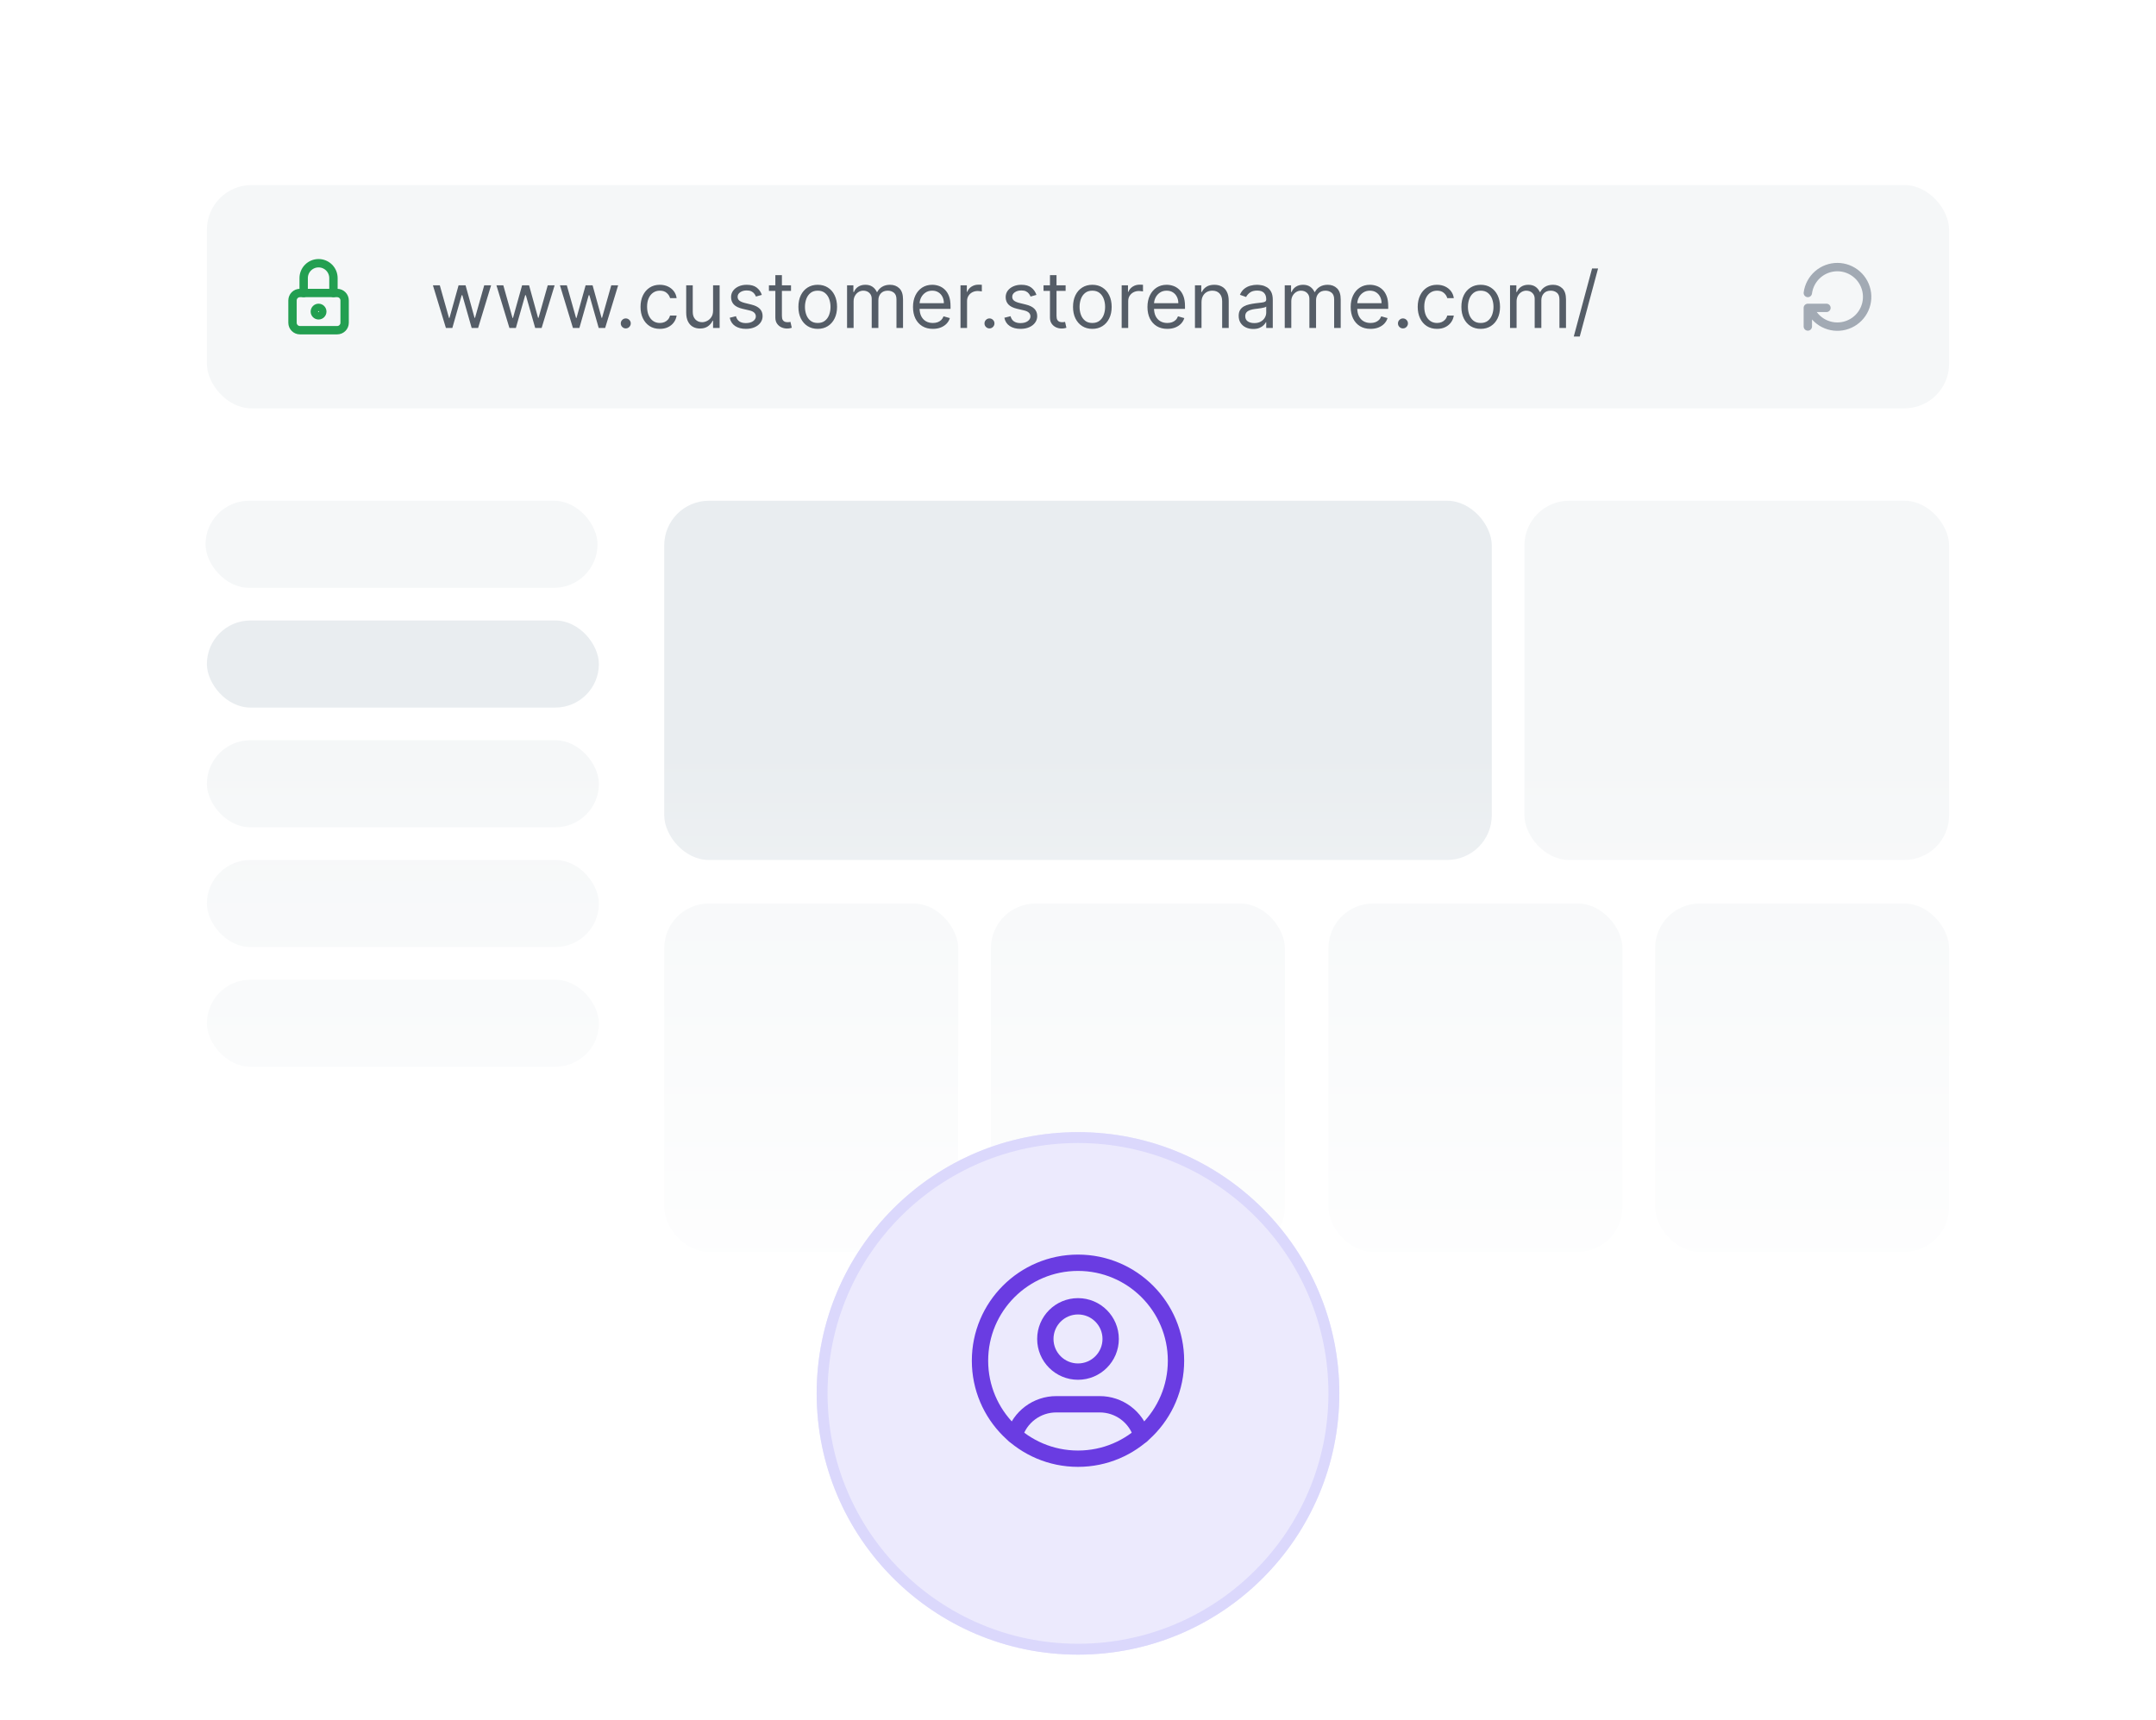 <svg width="198" height="158" viewBox="0 0 198 158" fill="none" xmlns="http://www.w3.org/2000/svg">
    <g filter="url(#filter0_dd_9962_146488)">
        <rect x="7" y="5" width="184" height="120" rx="8" fill="white"/>
    </g>
    <rect x="19" y="57" width="36" height="8" rx="4" fill="#E9EDF0"/>
    <rect x="18.875" y="46" width="36" height="8" rx="4" fill="#F5F7F8"/>
    <rect x="19" y="68" width="36" height="8" rx="4" fill="#F5F7F8"/>
    <rect x="19" y="79" width="36" height="8" rx="4" fill="#F5F7F8"/>
    <rect x="19" y="90" width="36" height="8" rx="4" fill="#F5F7F8"/>
    <rect x="19" y="17" width="160" height="20.513" rx="4.103" fill="#F5F7F8"/>
    <path d="M40.951 30.128L39.758 26.212H40.39L41.236 29.211H41.277L42.113 26.212H42.756L43.582 29.2H43.623L44.469 26.212H45.101L43.908 30.128H43.317L42.46 27.12H42.399L41.542 30.128H40.951ZM46.784 30.128L45.591 26.212H46.223L47.069 29.211H47.11L47.947 26.212H48.589L49.415 29.2H49.456L50.302 26.212H50.935L49.741 30.128H49.15L48.293 27.12H48.232L47.376 30.128H46.784ZM52.617 30.128L51.424 26.212H52.056L52.903 29.211H52.944L53.78 26.212H54.422L55.248 29.2H55.289L56.136 26.212H56.768L55.575 30.128H54.983L54.127 27.12H54.065L53.209 30.128H52.617ZM57.469 30.169C57.343 30.169 57.235 30.124 57.145 30.034C57.055 29.944 57.01 29.836 57.01 29.71C57.01 29.584 57.055 29.477 57.145 29.387C57.235 29.296 57.343 29.251 57.469 29.251C57.595 29.251 57.703 29.296 57.793 29.387C57.883 29.477 57.928 29.584 57.928 29.71C57.928 29.794 57.907 29.87 57.864 29.94C57.823 30.009 57.768 30.066 57.699 30.108C57.63 30.149 57.554 30.169 57.469 30.169ZM60.599 30.21C60.231 30.21 59.915 30.123 59.65 29.95C59.385 29.777 59.181 29.538 59.038 29.233C58.895 28.929 58.824 28.582 58.824 28.191C58.824 27.793 58.897 27.442 59.043 27.138C59.191 26.832 59.397 26.593 59.66 26.421C59.925 26.248 60.235 26.161 60.588 26.161C60.864 26.161 61.112 26.212 61.333 26.314C61.554 26.416 61.735 26.559 61.876 26.743C62.017 26.926 62.105 27.14 62.139 27.385H61.537C61.491 27.207 61.389 27.049 61.231 26.911C61.075 26.771 60.864 26.702 60.599 26.702C60.364 26.702 60.158 26.763 59.982 26.885C59.807 27.006 59.67 27.177 59.571 27.398C59.474 27.617 59.426 27.875 59.426 28.17C59.426 28.473 59.473 28.736 59.569 28.961C59.666 29.185 59.801 29.359 59.977 29.483C60.153 29.608 60.361 29.669 60.599 29.669C60.755 29.669 60.897 29.642 61.024 29.588C61.152 29.534 61.26 29.455 61.348 29.353C61.437 29.251 61.499 29.129 61.537 28.986H62.139C62.105 29.217 62.02 29.426 61.886 29.611C61.754 29.794 61.578 29.941 61.358 30.049C61.141 30.157 60.888 30.21 60.599 30.21ZM65.486 28.527V26.212H66.088V30.128H65.486V29.465H65.445C65.353 29.664 65.211 29.834 65.017 29.973C64.823 30.111 64.578 30.179 64.283 30.179C64.038 30.179 63.82 30.126 63.63 30.019C63.44 29.91 63.29 29.747 63.181 29.529C63.072 29.31 63.018 29.034 63.018 28.701V26.212H63.62V28.66C63.62 28.945 63.7 29.173 63.859 29.343C64.021 29.513 64.227 29.598 64.477 29.598C64.626 29.598 64.778 29.56 64.933 29.483C65.089 29.407 65.22 29.29 65.325 29.132C65.433 28.974 65.486 28.772 65.486 28.527ZM69.964 27.089L69.423 27.242C69.389 27.152 69.339 27.065 69.273 26.98C69.208 26.893 69.12 26.822 69.008 26.766C68.895 26.709 68.752 26.681 68.577 26.681C68.337 26.681 68.137 26.737 67.978 26.847C67.82 26.956 67.74 27.095 67.74 27.263C67.74 27.412 67.795 27.53 67.904 27.617C68.012 27.704 68.182 27.776 68.414 27.834L68.995 27.977C69.345 28.062 69.606 28.192 69.778 28.367C69.949 28.54 70.035 28.764 70.035 29.037C70.035 29.262 69.971 29.462 69.841 29.639C69.714 29.816 69.535 29.955 69.306 30.057C69.076 30.159 68.81 30.21 68.505 30.21C68.106 30.21 67.775 30.123 67.514 29.95C67.252 29.777 67.086 29.523 67.016 29.19L67.588 29.047C67.642 29.258 67.745 29.416 67.896 29.522C68.049 29.627 68.249 29.68 68.495 29.68C68.776 29.68 68.998 29.62 69.163 29.501C69.33 29.381 69.413 29.236 69.413 29.068C69.413 28.932 69.365 28.818 69.27 28.726C69.175 28.633 69.029 28.563 68.832 28.517L68.179 28.364C67.82 28.279 67.557 28.147 67.389 27.969C67.222 27.789 67.139 27.564 67.139 27.293C67.139 27.072 67.201 26.877 67.325 26.707C67.451 26.537 67.621 26.404 67.837 26.307C68.055 26.21 68.301 26.161 68.577 26.161C68.964 26.161 69.269 26.246 69.49 26.416C69.712 26.586 69.87 26.811 69.964 27.089ZM72.644 26.212V26.722H70.615V26.212H72.644ZM71.206 25.274H71.808V29.007C71.808 29.177 71.832 29.304 71.882 29.389C71.933 29.472 71.997 29.528 72.075 29.557C72.155 29.584 72.239 29.598 72.328 29.598C72.394 29.598 72.448 29.595 72.491 29.588C72.533 29.579 72.567 29.573 72.593 29.567L72.715 30.108C72.674 30.123 72.618 30.139 72.544 30.154C72.471 30.171 72.379 30.179 72.267 30.179C72.097 30.179 71.93 30.143 71.767 30.07C71.605 29.997 71.471 29.885 71.364 29.736C71.259 29.586 71.206 29.398 71.206 29.17V25.274ZM75.098 30.21C74.744 30.21 74.434 30.126 74.167 29.958C73.902 29.789 73.695 29.554 73.545 29.251C73.397 28.949 73.323 28.595 73.323 28.191C73.323 27.783 73.397 27.427 73.545 27.122C73.695 26.818 73.902 26.582 74.167 26.414C74.434 26.245 74.744 26.161 75.098 26.161C75.451 26.161 75.761 26.245 76.026 26.414C76.293 26.582 76.5 26.818 76.648 27.122C76.797 27.427 76.872 27.783 76.872 28.191C76.872 28.595 76.797 28.949 76.648 29.251C76.5 29.554 76.293 29.789 76.026 29.958C75.761 30.126 75.451 30.21 75.098 30.21ZM75.098 29.669C75.366 29.669 75.587 29.601 75.761 29.463C75.934 29.325 76.062 29.144 76.146 28.92C76.229 28.696 76.271 28.453 76.271 28.191C76.271 27.929 76.229 27.685 76.146 27.459C76.062 27.233 75.934 27.05 75.761 26.911C75.587 26.771 75.366 26.702 75.098 26.702C74.829 26.702 74.608 26.771 74.435 26.911C74.262 27.05 74.133 27.233 74.05 27.459C73.967 27.685 73.925 27.929 73.925 28.191C73.925 28.453 73.967 28.696 74.05 28.92C74.133 29.144 74.262 29.325 74.435 29.463C74.608 29.601 74.829 29.669 75.098 29.669ZM77.791 30.128V26.212H78.372V26.824H78.423C78.505 26.615 78.636 26.453 78.818 26.337C79 26.22 79.219 26.161 79.473 26.161C79.732 26.161 79.947 26.22 80.118 26.337C80.292 26.453 80.427 26.615 80.524 26.824H80.565C80.665 26.622 80.815 26.461 81.016 26.342C81.216 26.222 81.457 26.161 81.737 26.161C82.088 26.161 82.374 26.271 82.597 26.49C82.819 26.708 82.931 27.047 82.931 27.508V30.128H82.329V27.508C82.329 27.219 82.25 27.012 82.092 26.888C81.934 26.764 81.748 26.702 81.534 26.702C81.258 26.702 81.045 26.785 80.894 26.952C80.742 27.117 80.667 27.326 80.667 27.579V30.128H80.055V27.446C80.055 27.224 79.983 27.044 79.838 26.908C79.694 26.771 79.507 26.702 79.28 26.702C79.123 26.702 78.977 26.744 78.841 26.827C78.707 26.91 78.598 27.026 78.515 27.174C78.433 27.32 78.392 27.489 78.392 27.681V30.128H77.791ZM85.673 30.21C85.295 30.21 84.97 30.127 84.696 29.96C84.424 29.792 84.214 29.557 84.066 29.256C83.92 28.954 83.847 28.602 83.847 28.201C83.847 27.8 83.92 27.446 84.066 27.14C84.214 26.833 84.42 26.593 84.683 26.421C84.949 26.248 85.258 26.161 85.612 26.161C85.815 26.161 86.017 26.195 86.216 26.263C86.415 26.331 86.596 26.442 86.759 26.595C86.922 26.746 87.052 26.947 87.149 27.197C87.246 27.446 87.294 27.754 87.294 28.119V28.374H84.275V27.854H86.682C86.682 27.633 86.638 27.436 86.55 27.263C86.463 27.089 86.339 26.953 86.177 26.852C86.018 26.752 85.829 26.702 85.612 26.702C85.372 26.702 85.164 26.761 84.989 26.88C84.816 26.998 84.683 27.151 84.589 27.339C84.496 27.528 84.449 27.73 84.449 27.946V28.293C84.449 28.588 84.5 28.839 84.602 29.045C84.706 29.249 84.849 29.404 85.033 29.511C85.216 29.617 85.43 29.669 85.673 29.669C85.831 29.669 85.974 29.647 86.101 29.603C86.23 29.557 86.341 29.489 86.435 29.399C86.528 29.308 86.601 29.194 86.652 29.058L87.233 29.221C87.172 29.418 87.069 29.591 86.924 29.741C86.78 29.889 86.602 30.004 86.389 30.088C86.177 30.169 85.938 30.21 85.673 30.21ZM88.209 30.128V26.212H88.791V26.804H88.832C88.903 26.61 89.032 26.453 89.219 26.332C89.406 26.212 89.617 26.151 89.851 26.151C89.895 26.151 89.951 26.152 90.017 26.154C90.083 26.155 90.133 26.158 90.168 26.161V26.773C90.147 26.768 90.1 26.761 90.027 26.75C89.956 26.738 89.88 26.732 89.8 26.732C89.61 26.732 89.44 26.772 89.29 26.852C89.143 26.93 89.025 27.039 88.939 27.179C88.854 27.316 88.811 27.474 88.811 27.65V30.128H88.209ZM90.871 30.169C90.745 30.169 90.637 30.124 90.547 30.034C90.457 29.944 90.412 29.836 90.412 29.71C90.412 29.584 90.457 29.477 90.547 29.387C90.637 29.296 90.745 29.251 90.871 29.251C90.996 29.251 91.104 29.296 91.194 29.387C91.284 29.477 91.329 29.584 91.329 29.71C91.329 29.794 91.308 29.87 91.266 29.94C91.225 30.009 91.17 30.066 91.1 30.108C91.032 30.149 90.956 30.169 90.871 30.169ZM95.183 27.089L94.642 27.242C94.609 27.152 94.558 27.065 94.492 26.98C94.427 26.893 94.339 26.822 94.227 26.766C94.115 26.709 93.971 26.681 93.796 26.681C93.556 26.681 93.357 26.737 93.197 26.847C93.039 26.956 92.96 27.095 92.96 27.263C92.96 27.412 93.014 27.53 93.123 27.617C93.232 27.704 93.402 27.776 93.633 27.834L94.214 27.977C94.564 28.062 94.825 28.192 94.997 28.367C95.169 28.54 95.254 28.764 95.254 29.037C95.254 29.262 95.19 29.462 95.061 29.639C94.933 29.816 94.755 29.955 94.525 30.057C94.296 30.159 94.029 30.21 93.725 30.21C93.325 30.21 92.995 30.123 92.733 29.95C92.471 29.777 92.305 29.523 92.236 29.19L92.807 29.047C92.861 29.258 92.964 29.416 93.115 29.522C93.268 29.627 93.468 29.68 93.715 29.68C93.995 29.68 94.218 29.62 94.382 29.501C94.549 29.381 94.632 29.236 94.632 29.068C94.632 28.932 94.585 28.818 94.49 28.726C94.394 28.633 94.248 28.563 94.051 28.517L93.398 28.364C93.04 28.279 92.776 28.147 92.608 27.969C92.441 27.789 92.358 27.564 92.358 27.293C92.358 27.072 92.42 26.877 92.544 26.707C92.67 26.537 92.841 26.404 93.057 26.307C93.274 26.21 93.521 26.161 93.796 26.161C94.184 26.161 94.488 26.246 94.709 26.416C94.931 26.586 95.09 26.811 95.183 27.089ZM97.863 26.212V26.722H95.834V26.212H97.863ZM96.425 25.274H97.027V29.007C97.027 29.177 97.052 29.304 97.101 29.389C97.152 29.472 97.216 29.528 97.295 29.557C97.375 29.584 97.459 29.598 97.547 29.598C97.613 29.598 97.668 29.595 97.71 29.588C97.753 29.579 97.787 29.573 97.812 29.567L97.935 30.108C97.894 30.123 97.837 30.139 97.764 30.154C97.691 30.171 97.598 30.179 97.486 30.179C97.316 30.179 97.149 30.143 96.986 30.07C96.825 29.997 96.69 29.885 96.583 29.736C96.478 29.586 96.425 29.398 96.425 29.17V25.274ZM100.317 30.21C99.964 30.21 99.653 30.126 99.387 29.958C99.121 29.789 98.914 29.554 98.764 29.251C98.617 28.949 98.543 28.595 98.543 28.191C98.543 27.783 98.617 27.427 98.764 27.122C98.914 26.818 99.121 26.582 99.387 26.414C99.653 26.245 99.964 26.161 100.317 26.161C100.671 26.161 100.98 26.245 101.245 26.414C101.512 26.582 101.719 26.818 101.867 27.122C102.017 27.427 102.092 27.783 102.092 28.191C102.092 28.595 102.017 28.949 101.867 29.251C101.719 29.554 101.512 29.789 101.245 29.958C100.98 30.126 100.671 30.21 100.317 30.21ZM100.317 29.669C100.586 29.669 100.807 29.601 100.98 29.463C101.153 29.325 101.282 29.144 101.365 28.92C101.448 28.696 101.49 28.453 101.49 28.191C101.49 27.929 101.448 27.685 101.365 27.459C101.282 27.233 101.153 27.05 100.98 26.911C100.807 26.771 100.586 26.702 100.317 26.702C100.049 26.702 99.828 26.771 99.654 26.911C99.481 27.05 99.353 27.233 99.269 27.459C99.186 27.685 99.144 27.929 99.144 28.191C99.144 28.453 99.186 28.696 99.269 28.92C99.353 29.144 99.481 29.325 99.654 29.463C99.828 29.601 100.049 29.669 100.317 29.669ZM103.01 30.128V26.212H103.591V26.804H103.632C103.704 26.61 103.833 26.453 104.02 26.332C104.207 26.212 104.417 26.151 104.652 26.151C104.696 26.151 104.751 26.152 104.818 26.154C104.884 26.155 104.934 26.158 104.968 26.161V26.773C104.948 26.768 104.901 26.761 104.828 26.75C104.757 26.738 104.681 26.732 104.601 26.732C104.411 26.732 104.241 26.772 104.091 26.852C103.943 26.93 103.826 27.039 103.739 27.179C103.654 27.316 103.612 27.474 103.612 27.65V30.128H103.01ZM107.204 30.21C106.827 30.21 106.501 30.127 106.228 29.96C105.956 29.792 105.746 29.557 105.598 29.256C105.452 28.954 105.379 28.602 105.379 28.201C105.379 27.8 105.452 27.446 105.598 27.14C105.746 26.833 105.951 26.593 106.215 26.421C106.48 26.248 106.789 26.161 107.143 26.161C107.347 26.161 107.548 26.195 107.747 26.263C107.946 26.331 108.127 26.442 108.29 26.595C108.453 26.746 108.583 26.947 108.68 27.197C108.777 27.446 108.826 27.754 108.826 28.119V28.374H105.807V27.854H108.214C108.214 27.633 108.17 27.436 108.081 27.263C107.994 27.089 107.87 26.953 107.709 26.852C107.549 26.752 107.36 26.702 107.143 26.702C106.903 26.702 106.696 26.761 106.521 26.88C106.347 26.998 106.214 27.151 106.121 27.339C106.027 27.528 105.98 27.73 105.98 27.946V28.293C105.98 28.588 106.031 28.839 106.133 29.045C106.237 29.249 106.381 29.404 106.564 29.511C106.748 29.617 106.961 29.669 107.204 29.669C107.362 29.669 107.505 29.647 107.632 29.603C107.762 29.557 107.873 29.489 107.966 29.399C108.06 29.308 108.132 29.194 108.183 29.058L108.764 29.221C108.703 29.418 108.6 29.591 108.456 29.741C108.311 29.889 108.133 30.004 107.921 30.088C107.708 30.169 107.469 30.21 107.204 30.21ZM110.343 27.773V30.128H109.741V26.212H110.322V26.824H110.373C110.465 26.625 110.604 26.466 110.791 26.345C110.978 26.223 111.22 26.161 111.515 26.161C111.781 26.161 112.013 26.216 112.211 26.325C112.41 26.432 112.565 26.595 112.675 26.814C112.786 27.032 112.841 27.307 112.841 27.64V30.128H112.239V27.681C112.239 27.373 112.16 27.134 112 26.962C111.84 26.788 111.621 26.702 111.342 26.702C111.15 26.702 110.978 26.744 110.827 26.827C110.677 26.91 110.559 27.032 110.473 27.191C110.386 27.351 110.343 27.545 110.343 27.773ZM115.093 30.22C114.845 30.22 114.62 30.174 114.417 30.08C114.215 29.985 114.054 29.848 113.935 29.669C113.817 29.489 113.757 29.272 113.757 29.017C113.757 28.793 113.801 28.611 113.89 28.471C113.978 28.33 114.096 28.22 114.244 28.14C114.392 28.06 114.555 28 114.733 27.961C114.914 27.921 115.095 27.888 115.277 27.864C115.515 27.834 115.707 27.811 115.855 27.796C116.005 27.779 116.114 27.751 116.182 27.712C116.251 27.672 116.286 27.604 116.286 27.508V27.487C116.286 27.235 116.217 27.04 116.08 26.901C115.944 26.761 115.737 26.692 115.46 26.692C115.173 26.692 114.948 26.755 114.784 26.88C114.621 27.006 114.507 27.14 114.44 27.283L113.869 27.079C113.971 26.841 114.107 26.656 114.277 26.523C114.449 26.389 114.636 26.296 114.838 26.243C115.042 26.189 115.243 26.161 115.44 26.161C115.565 26.161 115.71 26.177 115.873 26.207C116.038 26.236 116.197 26.297 116.35 26.388C116.505 26.48 116.633 26.619 116.735 26.804C116.837 26.989 116.888 27.237 116.888 27.548V30.128H116.286V29.598H116.256C116.215 29.683 116.147 29.774 116.052 29.871C115.956 29.968 115.83 30.05 115.672 30.118C115.514 30.186 115.321 30.22 115.093 30.22ZM115.185 29.68C115.423 29.68 115.623 29.633 115.786 29.54C115.951 29.446 116.075 29.325 116.159 29.177C116.244 29.03 116.286 28.874 116.286 28.711V28.16C116.261 28.191 116.205 28.219 116.118 28.244C116.033 28.268 115.934 28.289 115.822 28.308C115.712 28.325 115.604 28.34 115.498 28.354C115.395 28.366 115.311 28.376 115.246 28.384C115.09 28.405 114.943 28.438 114.807 28.484C114.673 28.528 114.564 28.595 114.481 28.685C114.4 28.774 114.359 28.894 114.359 29.047C114.359 29.256 114.436 29.415 114.591 29.522C114.747 29.627 114.945 29.68 115.185 29.68ZM117.986 30.128V26.212H118.567V26.824H118.618C118.7 26.615 118.832 26.453 119.014 26.337C119.195 26.22 119.414 26.161 119.669 26.161C119.927 26.161 120.142 26.22 120.314 26.337C120.487 26.453 120.622 26.615 120.719 26.824H120.76C120.86 26.622 121.011 26.461 121.211 26.342C121.412 26.222 121.652 26.161 121.933 26.161C122.283 26.161 122.569 26.271 122.792 26.49C123.015 26.708 123.126 27.047 123.126 27.508V30.128H122.524V27.508C122.524 27.219 122.445 27.012 122.287 26.888C122.129 26.764 121.943 26.702 121.729 26.702C121.453 26.702 121.24 26.785 121.089 26.952C120.938 27.117 120.862 27.326 120.862 27.579V30.128H120.25V27.446C120.25 27.224 120.178 27.044 120.033 26.908C119.889 26.771 119.703 26.702 119.475 26.702C119.319 26.702 119.172 26.744 119.036 26.827C118.902 26.91 118.793 27.026 118.71 27.174C118.629 27.32 118.588 27.489 118.588 27.681V30.128H117.986ZM125.868 30.21C125.491 30.21 125.165 30.127 124.891 29.96C124.62 29.792 124.41 29.557 124.262 29.256C124.116 28.954 124.042 28.602 124.042 28.201C124.042 27.8 124.116 27.446 124.262 27.14C124.41 26.833 124.615 26.593 124.879 26.421C125.144 26.248 125.453 26.161 125.807 26.161C126.011 26.161 126.212 26.195 126.411 26.263C126.61 26.331 126.791 26.442 126.954 26.595C127.117 26.746 127.247 26.947 127.344 27.197C127.441 27.446 127.489 27.754 127.489 28.119V28.374H124.471V27.854H126.878C126.878 27.633 126.833 27.436 126.745 27.263C126.658 27.089 126.534 26.953 126.373 26.852C126.213 26.752 126.024 26.702 125.807 26.702C125.567 26.702 125.36 26.761 125.185 26.88C125.011 26.998 124.878 27.151 124.784 27.339C124.691 27.528 124.644 27.73 124.644 27.946V28.293C124.644 28.588 124.695 28.839 124.797 29.045C124.901 29.249 125.044 29.404 125.228 29.511C125.412 29.617 125.625 29.669 125.868 29.669C126.026 29.669 126.169 29.647 126.296 29.603C126.425 29.557 126.537 29.489 126.63 29.399C126.724 29.308 126.796 29.194 126.847 29.058L127.428 29.221C127.367 29.418 127.264 29.591 127.12 29.741C126.975 29.889 126.797 30.004 126.584 30.088C126.372 30.169 126.133 30.21 125.868 30.21ZM128.843 30.169C128.717 30.169 128.61 30.124 128.519 30.034C128.429 29.944 128.384 29.836 128.384 29.71C128.384 29.584 128.429 29.477 128.519 29.387C128.61 29.296 128.717 29.251 128.843 29.251C128.969 29.251 129.077 29.296 129.167 29.387C129.257 29.477 129.302 29.584 129.302 29.71C129.302 29.794 129.281 29.87 129.238 29.94C129.198 30.009 129.142 30.066 129.073 30.108C129.005 30.149 128.928 30.169 128.843 30.169ZM131.973 30.21C131.606 30.21 131.29 30.123 131.024 29.95C130.759 29.777 130.555 29.538 130.412 29.233C130.27 28.929 130.198 28.582 130.198 28.191C130.198 27.793 130.271 27.442 130.418 27.138C130.565 26.832 130.771 26.593 131.035 26.421C131.3 26.248 131.609 26.161 131.963 26.161C132.238 26.161 132.486 26.212 132.707 26.314C132.928 26.416 133.109 26.559 133.25 26.743C133.391 26.926 133.479 27.14 133.513 27.385H132.911C132.865 27.207 132.763 27.049 132.605 26.911C132.449 26.771 132.238 26.702 131.973 26.702C131.738 26.702 131.533 26.763 131.356 26.885C131.181 27.006 131.044 27.177 130.945 27.398C130.848 27.617 130.8 27.875 130.8 28.17C130.8 28.473 130.848 28.736 130.943 28.961C131.04 29.185 131.176 29.359 131.351 29.483C131.527 29.608 131.735 29.669 131.973 29.669C132.129 29.669 132.271 29.642 132.399 29.588C132.526 29.534 132.634 29.455 132.722 29.353C132.811 29.251 132.874 29.129 132.911 28.986H133.513C133.479 29.217 133.395 29.426 133.26 29.611C133.128 29.794 132.952 29.941 132.733 30.049C132.515 30.157 132.262 30.21 131.973 30.21ZM135.983 30.21C135.63 30.21 135.319 30.126 135.053 29.958C134.787 29.789 134.58 29.554 134.431 29.251C134.283 28.949 134.209 28.595 134.209 28.191C134.209 27.783 134.283 27.427 134.431 27.122C134.58 26.818 134.787 26.582 135.053 26.414C135.319 26.245 135.63 26.161 135.983 26.161C136.337 26.161 136.646 26.245 136.911 26.414C137.178 26.582 137.385 26.818 137.533 27.122C137.683 27.427 137.758 27.783 137.758 28.191C137.758 28.595 137.683 28.949 137.533 29.251C137.385 29.554 137.178 29.789 136.911 29.958C136.646 30.126 136.337 30.21 135.983 30.21ZM135.983 29.669C136.252 29.669 136.473 29.601 136.646 29.463C136.819 29.325 136.948 29.144 137.031 28.92C137.114 28.696 137.156 28.453 137.156 28.191C137.156 27.929 137.114 27.685 137.031 27.459C136.948 27.233 136.819 27.05 136.646 26.911C136.473 26.771 136.252 26.702 135.983 26.702C135.715 26.702 135.494 26.771 135.32 26.911C135.147 27.05 135.019 27.233 134.935 27.459C134.852 27.685 134.81 27.929 134.81 28.191C134.81 28.453 134.852 28.696 134.935 28.92C135.019 29.144 135.147 29.325 135.32 29.463C135.494 29.601 135.715 29.669 135.983 29.669ZM138.676 30.128V26.212H139.257V26.824H139.308C139.39 26.615 139.522 26.453 139.704 26.337C139.886 26.22 140.104 26.161 140.359 26.161C140.617 26.161 140.832 26.22 141.004 26.337C141.177 26.453 141.312 26.615 141.409 26.824H141.45C141.55 26.622 141.701 26.461 141.901 26.342C142.102 26.222 142.342 26.161 142.623 26.161C142.973 26.161 143.259 26.271 143.482 26.49C143.705 26.708 143.816 27.047 143.816 27.508V30.128H143.214V27.508C143.214 27.219 143.135 27.012 142.977 26.888C142.819 26.764 142.633 26.702 142.419 26.702C142.144 26.702 141.93 26.785 141.779 26.952C141.628 27.117 141.552 27.326 141.552 27.579V30.128H140.94V27.446C140.94 27.224 140.868 27.044 140.723 26.908C140.579 26.771 140.393 26.702 140.165 26.702C140.009 26.702 139.863 26.744 139.727 26.827C139.592 26.91 139.484 27.026 139.4 27.174C139.319 27.32 139.278 27.489 139.278 27.681V30.128H138.676ZM146.762 24.662L145.079 30.914H144.529L146.211 24.662H146.762Z" fill="#555D67"/>
    <g clip-path="url(#clip0_9962_146488)">
        <path d="M30.965 26.915H27.547C27.169 26.915 26.863 27.221 26.863 27.598V29.65C26.863 30.027 27.169 30.333 27.547 30.333H30.965C31.343 30.333 31.649 30.027 31.649 29.65V27.598C31.649 27.221 31.343 26.915 30.965 26.915Z" stroke="#239F51" stroke-width="0.769" stroke-linecap="round" stroke-linejoin="round"/>
        <path d="M29.256 28.966C29.445 28.966 29.598 28.813 29.598 28.624C29.598 28.435 29.445 28.282 29.256 28.282C29.067 28.282 28.914 28.435 28.914 28.624C28.914 28.813 29.067 28.966 29.256 28.966Z" stroke="#239F51" stroke-width="0.769" stroke-linecap="round" stroke-linejoin="round"/>
        <path d="M27.888 26.915V25.547C27.888 25.184 28.032 24.837 28.289 24.58C28.545 24.324 28.893 24.18 29.256 24.18C29.619 24.18 29.966 24.324 30.223 24.58C30.479 24.837 30.623 25.184 30.623 25.547V26.915" stroke="#239F51" stroke-width="0.769" stroke-linecap="round" stroke-linejoin="round"/>
    </g>
    <path d="M166.025 26.915C166.112 26.255 166.436 25.65 166.936 25.212C167.437 24.774 168.08 24.533 168.745 24.535C169.411 24.537 170.052 24.782 170.55 25.223C171.048 25.663 171.369 26.271 171.451 26.931C171.534 27.591 171.373 28.259 170.998 28.809C170.624 29.359 170.063 29.753 169.418 29.919C168.774 30.085 168.091 30.01 167.498 29.709C166.905 29.407 166.442 28.9 166.196 28.282M166.025 29.992V28.282H167.735" stroke="#A2AAB4" stroke-width="0.769" stroke-linecap="round" stroke-linejoin="round"/>
    <rect x="61" y="46" width="76" height="33" rx="4.103" fill="#E9EDF0"/>
    <rect x="140" y="46" width="39" height="33" rx="4.103" fill="#F5F7F8"/>
    <rect x="61" y="83" width="27" height="32" rx="4.103" fill="#F5F7F8"/>
    <rect x="91" y="83" width="27" height="32" rx="4.103" fill="#F5F7F8"/>
    <rect x="122" y="83" width="27" height="32" rx="4.103" fill="#F5F7F8"/>
    <rect x="152" y="83" width="27" height="32" rx="4.103" fill="#F5F7F8"/>
    <rect x="7" y="69" width="184" height="56" rx="8" fill="url(#paint0_linear_9962_146488)"/>
    <g filter="url(#filter1_dd_9962_146488)">
        <circle cx="99" cy="125" r="24" fill="#ECEAFD"/>
        <circle cx="99" cy="125" r="23.5" stroke="#DBD8FC"/>
    </g>
    <path d="M99 134C103.971 134 108 129.971 108 125C108 120.029 103.971 116 99 116C94.029 116 90 120.029 90 125C90 129.971 94.029 134 99 134Z" stroke="#6A3CE2" stroke-width="1.5" stroke-linecap="round" stroke-linejoin="round"/>
    <path d="M99 126C100.657 126 102 124.657 102 123C102 121.343 100.657 120 99 120C97.343 120 96 121.343 96 123C96 124.657 97.343 126 99 126Z" stroke="#6A3CE2" stroke-width="1.5" stroke-linecap="round" stroke-linejoin="round"/>
    <path d="M93.168 131.849C93.415 131.025 93.922 130.303 94.612 129.79C95.302 129.277 96.14 129 97 129H101C101.861 129 102.7 129.277 103.39 129.792C104.081 130.306 104.587 131.03 104.834 131.855" stroke="#6A3CE2" stroke-width="1.5" stroke-linecap="round" stroke-linejoin="round"/>
    <defs>
        <filter id="filter0_dd_9962_146488" x="0" y="0" width="198" height="134" filterUnits="userSpaceOnUse" color-interpolation-filters="sRGB">
            <feFlood flood-opacity="0" result="BackgroundImageFix"/>
            <feColorMatrix in="SourceAlpha" type="matrix" values="0 0 0 0 0 0 0 0 0 0 0 0 0 0 0 0 0 0 127 0" result="hardAlpha"/>
            <feMorphology radius="1" operator="erode" in="SourceAlpha" result="effect1_dropShadow_9962_146488"/>
            <feOffset dy="2"/>
            <feGaussianBlur stdDeviation="4"/>
            <feColorMatrix type="matrix" values="0 0 0 0 0.027 0 0 0 0 0.055 0 0 0 0 0.137 0 0 0 0.05 0"/>
            <feBlend mode="normal" in2="BackgroundImageFix" result="effect1_dropShadow_9962_146488"/>
            <feColorMatrix in="SourceAlpha" type="matrix" values="0 0 0 0 0 0 0 0 0 0 0 0 0 0 0 0 0 0 127 0" result="hardAlpha"/>
            <feOffset dy="1"/>
            <feGaussianBlur stdDeviation="1.5"/>
            <feColorMatrix type="matrix" values="0 0 0 0 0.027 0 0 0 0 0.055 0 0 0 0 0.137 0 0 0 0.06 0"/>
            <feBlend mode="normal" in2="effect1_dropShadow_9962_146488" result="effect2_dropShadow_9962_146488"/>
            <feBlend mode="normal" in="SourceGraphic" in2="effect2_dropShadow_9962_146488" result="shape"/>
        </filter>
        <filter id="filter1_dd_9962_146488" x="68" y="96" width="62" height="62" filterUnits="userSpaceOnUse" color-interpolation-filters="sRGB">
            <feFlood flood-opacity="0" result="BackgroundImageFix"/>
            <feColorMatrix in="SourceAlpha" type="matrix" values="0 0 0 0 0 0 0 0 0 0 0 0 0 0 0 0 0 0 127 0" result="hardAlpha"/>
            <feMorphology radius="1" operator="erode" in="SourceAlpha" result="effect1_dropShadow_9962_146488"/>
            <feOffset dy="2"/>
            <feGaussianBlur stdDeviation="4"/>
            <feColorMatrix type="matrix" values="0 0 0 0 0.027 0 0 0 0 0.055 0 0 0 0 0.137 0 0 0 0.05 0"/>
            <feBlend mode="normal" in2="BackgroundImageFix" result="effect1_dropShadow_9962_146488"/>
            <feColorMatrix in="SourceAlpha" type="matrix" values="0 0 0 0 0 0 0 0 0 0 0 0 0 0 0 0 0 0 127 0" result="hardAlpha"/>
            <feOffset dy="1"/>
            <feGaussianBlur stdDeviation="1.5"/>
            <feColorMatrix type="matrix" values="0 0 0 0 0.027 0 0 0 0 0.055 0 0 0 0 0.137 0 0 0 0.06 0"/>
            <feBlend mode="normal" in2="effect1_dropShadow_9962_146488" result="effect2_dropShadow_9962_146488"/>
            <feBlend mode="normal" in="SourceGraphic" in2="effect2_dropShadow_9962_146488" result="shape"/>
        </filter>
        <linearGradient id="paint0_linear_9962_146488" x1="99" y1="69" x2="99" y2="125" gradientUnits="userSpaceOnUse">
            <stop stop-color="white" stop-opacity="0"/>
            <stop offset="1" stop-color="white"/>
        </linearGradient>
        <clipPath id="clip0_9962_146488">
            <rect width="8.205" height="8.205" fill="white" transform="translate(25.153 23.154)"/>
        </clipPath>
    </defs>
</svg>